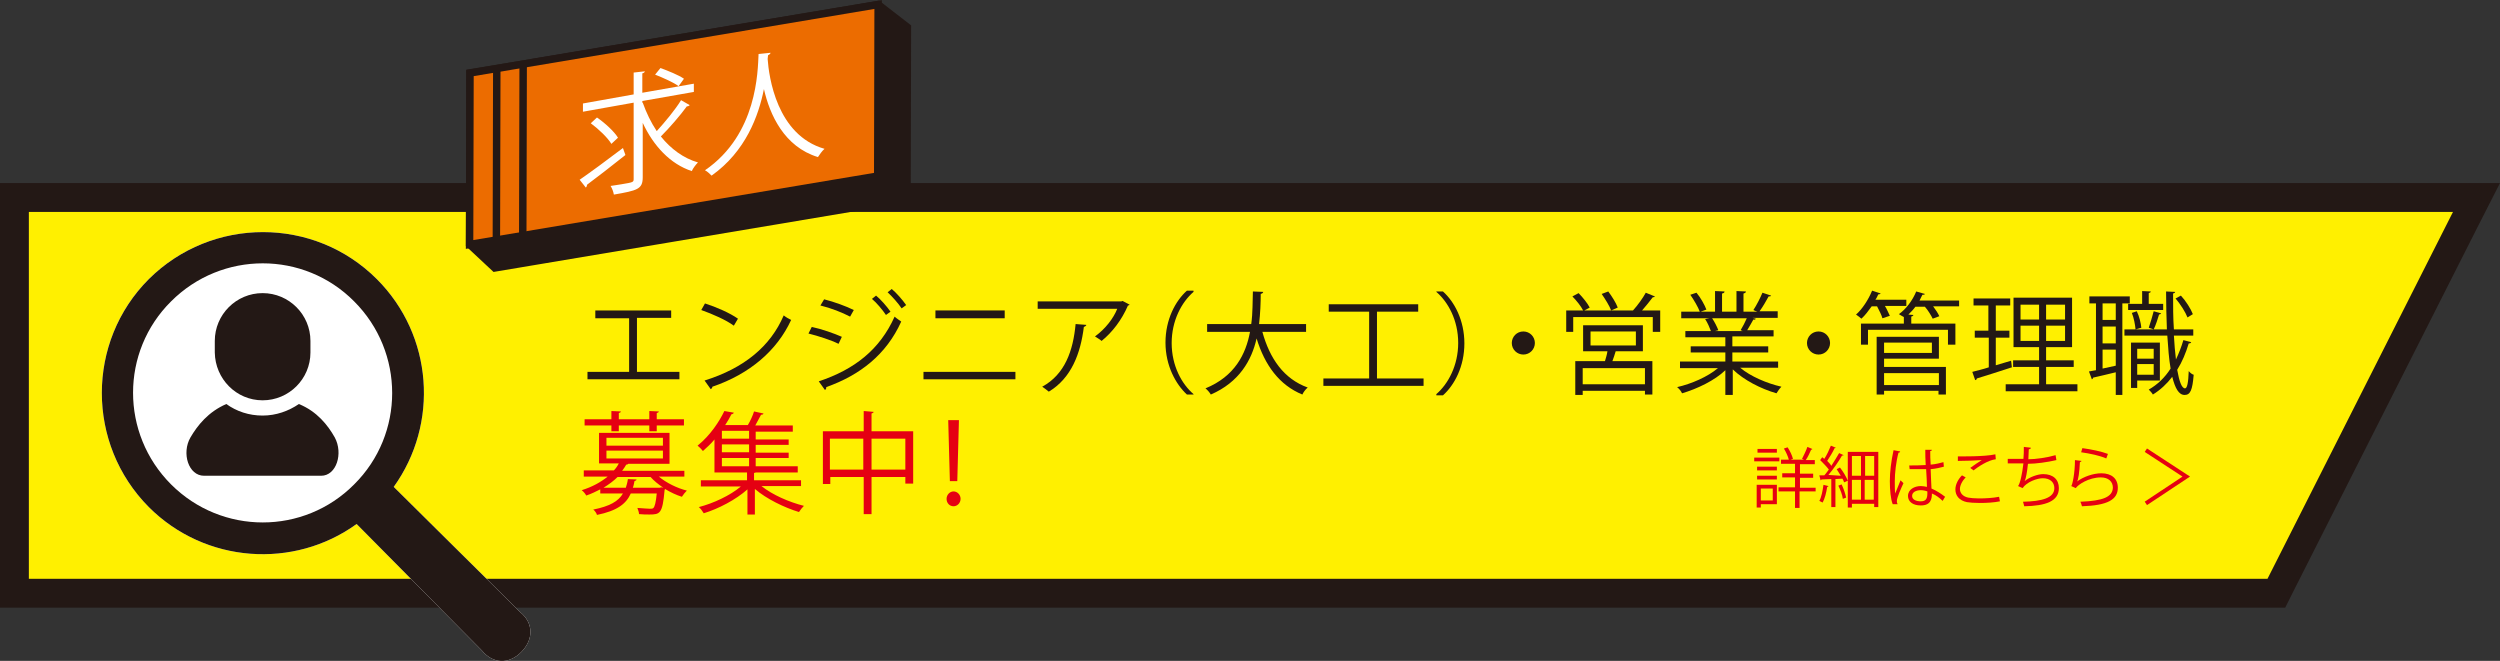 <?xml version="1.0" encoding="utf-8"?>
<!-- Generator: Adobe Illustrator 27.1.1, SVG Export Plug-In . SVG Version: 6.00 Build 0)  -->
<svg version="1.1" id="レイヤー_1" xmlns="http://www.w3.org/2000/svg" xmlns:xlink="http://www.w3.org/1999/xlink" x="0px"
	 y="0px" width="606.4px" height="160.3px" viewBox="0 0 606.4 160.3" style="enable-background:new 0 0 606.4 160.3;"
	 xml:space="preserve">
<rect x="0" y="0" width="606.4" height="160.3" fill="#333333" stroke="none"/>
<style type="text/css">
	.st0{fill:#FFF000;}
	.st1{fill:#231815;}
	.st2{fill:#FFFFFF;}
	.st3{fill:#E50012;}
	.st4{fill:none;stroke:#E50012;stroke-miterlimit:10;}
	.st5{fill:none;stroke:#E50012;stroke-width:0.926;stroke-miterlimit:10;}
	.st6{fill:#231815;stroke:#231815;stroke-width:1.807;stroke-miterlimit:10;}
	.st7{fill:#EC6C00;stroke:#231815;stroke-width:1.807;stroke-miterlimit:10;}
	.st8{fill:#FFFFFF;stroke:#231815;stroke-width:1.807;stroke-miterlimit:10;}
</style>
<g>
	<polygon class="st0" points="3.5,143.9 3.5,47.9 600.7,47.9 552.2,143.9 	"/>
	<path class="st1" d="M595,51.4l-45,89H7v-89H595 M606.4,44.4H595H7H0v7v89v7h7h543h4.3l1.9-3.8l45-89L606.4,44.4L606.4,44.4z"/>
</g>
<g>
	<polygon class="st2" points="783.5,149.9 828.8,53.9 1380.5,53.9 1380.5,149.9 	"/>
	<path class="st1" d="M1377,57.4v89H789l42-89H1377 M1384,50.4h-7H831h-4.4l-1.9,4l-42,89l-4.7,10h11h588h7v-7v-89V50.4L1384,50.4z"
		/>
</g>
<g>
	<path class="st1" d="M144.3,75.3h18.5v1.8h-8.3v13.1h10.3v1.8h-22.3v-1.8h10.1V77.2h-8.2V75.3z"/>
	<path class="st1" d="M171,73.6c2.8,0.9,6,2.3,8,3.7l-1,1.7c-1.9-1.4-5.1-2.8-7.9-3.8L171,73.6z M170.9,92.3c9.6-3,16-8.3,19.2-15.8
		c0.6,0.5,1.2,0.8,1.8,1.1c-3.4,7.4-10,13.1-19.1,16.2c0,0.2-0.2,0.5-0.4,0.6L170.9,92.3z"/>
	<path class="st1" d="M196.9,79.3c2.4,0.5,5.5,1.6,7.3,2.4l-0.8,1.7c-1.8-0.9-4.9-1.9-7.3-2.5L196.9,79.3z M198.6,92.5
		c8.7-2.9,14.8-7.7,18.4-15.7c0.4,0.4,1.2,0.9,1.6,1.2c-3.6,8-10,13-18.2,15.9c0.1,0.2-0.1,0.6-0.3,0.7L198.6,92.5z M199.9,72.6
		c2.4,0.6,5.4,1.7,7.2,2.6l-0.9,1.6c-1.9-1-4.7-2.1-7.2-2.7L199.9,72.6z M212.5,71.7c1.1,0.9,2.6,2.6,3.5,3.9l-1.1,0.8
		c-0.8-1.2-2.3-3-3.4-3.9L212.5,71.7z M216.3,70.1c1.1,0.9,2.6,2.6,3.5,3.9l-1.1,0.8c-0.8-1.2-2.3-2.9-3.4-3.9L216.3,70.1z"/>
	<path class="st1" d="M246.3,90.2V92h-22.3v-1.8H246.3z M243.7,75.3v1.9h-16.8v-1.9H243.7z"/>
	<path class="st1" d="M274,73.9c-0.1,0.1-0.2,0.2-0.4,0.2c-1.5,3.5-3.8,6.5-6.4,8.6c-0.4-0.4-1.2-0.8-1.6-1.1
		c2.5-1.8,4.5-4.4,5.4-6.7h-19.3v-1.8H272l0.3-0.1L274,73.9z M263.5,78.8c0,0.2-0.3,0.4-0.6,0.5c-0.8,6.4-3,12.4-8.5,15.7
		c-0.4-0.3-1.1-0.9-1.6-1.2c5.5-3,7.5-8.7,8.1-15.2L263.5,78.8z"/>
	<path class="st1" d="M289.5,70.8c-2.9,2.5-5.3,7-5.3,12.4c0,5.6,2.5,10,5.3,12.4v0.1h-1.6c-2.7-2.5-5.2-7-5.2-12.6
		s2.4-10.1,5.2-12.6h1.6V70.8z"/>
	<path class="st1" d="M316.8,80.5h-10.6c1.8,6.5,5.2,11.4,11,13.5c-0.5,0.4-1.1,1.2-1.3,1.7c-5.6-2.3-9.1-7.1-11.1-13.6
		c-1.2,5.3-4.2,10.6-11.1,13.6c-0.3-0.5-0.8-1.1-1.3-1.5c7.1-2.9,9.8-8.3,10.8-13.7h-10.4v-1.9h10.7c0.4-2.8,0.3-5.6,0.4-7.9
		l2.5,0.1c0,0.2-0.2,0.4-0.6,0.5c0,2.1-0.1,4.7-0.4,7.3h11.4V80.5z"/>
	<path class="st1" d="M334,91.8h11.3v1.8H321v-1.8h11.1V75.6h-9.8v-1.8H344v1.8h-10V91.8z"/>
	<path class="st1" d="M348.4,95.6c2.9-2.5,5.3-7,5.3-12.4c0-5.6-2.5-10-5.3-12.4v-0.1h1.6c2.8,2.5,5.2,7,5.2,12.6
		s-2.4,10.1-5.2,12.6h-1.6V95.6z"/>
	<path class="st1" d="M372.3,83.2c0,1.5-1.2,2.8-2.8,2.8c-1.5,0-2.8-1.2-2.8-2.8c0-1.5,1.2-2.8,2.8-2.8
		C371.1,80.4,372.3,81.7,372.3,83.2z"/>
	<path class="st1" d="M401.4,71.9c-0.1,0.2-0.3,0.2-0.5,0.2c-0.7,0.9-1.7,2.2-2.6,3.2h4.4v5.2h-1.8v-3.6h-19.3v3.6h-1.7v-5.2h4.1
		c-0.5-1-1.6-2.4-2.6-3.4l1.5-0.8c1,1,2.2,2.5,2.7,3.5l-1.3,0.7h11.9l-0.1,0c1.1-1.2,2.4-3,3.1-4.3L401.4,71.9z M398.6,85.2h-6.7
		c-0.2,0.7-0.5,1.6-0.8,2.4h9.7v8.1H399v-0.9h-15.1v1h-1.8v-8.2h7.2c0.2-0.7,0.5-1.6,0.6-2.4h-5.9v-6.3h14.5V85.2z M399,93.2v-3.9
		h-15.1v3.9H399z M385.8,80.4v3.4h11v-3.4H385.8z M390.1,70.7c0.9,1.2,1.9,2.8,2.3,3.9l-1.6,0.7c-0.4-1.1-1.4-2.7-2.3-4L390.1,70.7z
		"/>
	<path class="st1" d="M431.5,89.2h-9.4c2.5,2.1,6.5,3.8,10,4.6c-0.4,0.4-0.9,1.1-1.2,1.6c-3.8-1.1-7.9-3.2-10.6-5.8v6.2h-1.8v-6
		c-2.6,2.5-6.8,4.5-10.5,5.6c-0.2-0.5-0.8-1.2-1.2-1.5c3.5-0.8,7.4-2.5,9.9-4.6h-9.2v-1.6h11v-2.2h-8.4V84h8.4v-2.2h-9.7v-1.5h6.2
		c-0.3-0.8-0.8-2-1.4-2.9l1.1-0.2h-6.9v-1.6h4.5c-0.4-1.1-1.4-2.8-2.3-4.1l1.5-0.5c1,1.2,2,3,2.4,4.1l-1.4,0.5h3.5v-5l2.3,0.1
		c0,0.3-0.2,0.4-0.6,0.5v4.4h3.5v-5l2.3,0.1c0,0.3-0.3,0.4-0.6,0.5v4.4h3.4c-0.4-0.1-0.8-0.3-1-0.4c0.8-1.2,1.7-3,2.2-4.2l2.1,0.7
		c-0.1,0.2-0.3,0.2-0.6,0.2c-0.6,1.1-1.4,2.5-2.2,3.6h4.4v1.6h-6.1l0.8,0.2c-0.1,0.2-0.3,0.3-0.6,0.2c-0.4,0.7-1,1.8-1.5,2.6h6.4
		v1.5h-10V84h8.7v1.5h-8.7v2.2h11.1V89.2z M422.2,80.1c0.5-0.8,1.1-2,1.5-2.9h-8.4c0.6,0.9,1.2,2.1,1.5,2.9l-0.8,0.2h6.7L422.2,80.1
		z"/>
	<path class="st1" d="M443.9,83.2c0,1.5-1.2,2.8-2.8,2.8c-1.5,0-2.8-1.2-2.8-2.8c0-1.5,1.2-2.8,2.8-2.8
		C442.7,80.4,443.9,81.7,443.9,83.2z"/>
	<path class="st1" d="M456.6,77.2c-0.2-0.8-0.8-1.9-1.3-2.9H454c-0.8,1.1-1.6,2.2-2.5,3c-0.3-0.3-0.9-0.7-1.3-1
		c1.5-1.3,3-3.6,3.9-5.8l2.1,0.7c-0.1,0.1-0.3,0.2-0.6,0.2c-0.2,0.4-0.4,0.9-0.7,1.3h7.5v1.5h-5.2c0.5,0.8,0.9,1.8,1.2,2.4
		L456.6,77.2z M475.2,72.8v1.5h-6.3c0.6,0.8,1.2,1.7,1.5,2.4l-1.6,0.6c-0.4-0.8-1.1-2-1.9-2.9h-2.3c-0.5,0.7-1.1,1.3-1.7,1.9
		l1.2,0.1c0,0.2-0.2,0.3-0.5,0.4v1.7h10.7v5.1h-1.8v-3.6h-19.4v3.6h-1.7v-5.1h10.4v-1.6c-0.4-0.2-0.9-0.5-1.2-0.7
		c1.7-1.2,3.3-3.3,4.2-5.5l2.1,0.6c-0.1,0.2-0.2,0.2-0.6,0.2c-0.2,0.5-0.5,0.9-0.7,1.4H475.2z M457,87v2H472v6.7h-1.8v-0.9H457v0.9
		h-1.8V81.7h15.1V87H457z M468.6,83.1H457v2.5h11.6V83.1z M470.2,90.5H457v2.9h13.3V90.5z"/>
	<path class="st1" d="M484.1,81.9v6.7l3.7-1.1c0,0.2,0.1,0.3,0.2,1.6c-3.1,1-6.5,2.1-8.5,2.7c0,0.2-0.2,0.4-0.4,0.4l-0.7-2
		c1.1-0.3,2.5-0.6,4-1.1v-7.2H479v-1.7h3.3v-6.1h-3.6v-1.7h8.9v1.7h-3.5v6.1h3.3v1.7H484.1z M496.3,93.2h7.6v1.7h-17.4v-1.7h8.1
		v-4.2h-6.3v-1.6h6.3v-3.2h-6.2v-12h14.2v12h-6.3v3.2h6.7v1.6h-6.7V93.2z M490.1,73.9v3.6h4.5v-3.6H490.1z M490.1,82.7h4.5V79h-4.5
		V82.7z M500.9,77.5v-3.6h-4.6v3.6H500.9z M500.9,82.7V79h-4.6v3.7H500.9z"/>
	<path class="st1" d="M516.6,73.6h-1.8v22.2h-1.6v-5.5c-2.1,0.5-4.1,1-5.5,1.3c0,0.2-0.2,0.4-0.3,0.4l-0.7-1.9l1.7-0.3V73.6h-1.6
		v-1.7h9.8V73.6z M513.2,77.6v-4H510v4H513.2z M513.2,83.3v-4.1H510v4.1H513.2z M510,84.8v4.6l3.2-0.7v-3.9H510z M527.3,81.4
		c0.1,2.1,0.3,4.1,0.5,5.8c0.7-1.5,1.3-3,1.8-4.7l1.9,0.5c-0.1,0.2-0.2,0.3-0.6,0.3c-0.7,2.3-1.6,4.5-2.8,6.4
		c0.5,2.8,1.1,4.5,1.9,4.5c0.5,0,0.8-1.3,0.9-4.2c0.3,0.4,0.8,0.8,1.2,0.9c-0.3,3.7-0.8,4.9-2.2,4.9c-1.4,0-2.3-1.6-3-4.4
		c-1.3,1.7-2.9,3.2-4.7,4.3c-0.2-0.4-0.7-0.9-1-1.2c2.1-1.2,3.9-2.9,5.3-5.1c-0.4-2.3-0.6-5-0.8-8h-10.4v-1.5h10.3
		c-0.1-2.9-0.2-6-0.2-9.2l2.2,0.1c0,0.2-0.2,0.3-0.5,0.4c0,3,0,6,0.2,8.7h4.7v1.5H527.3z M516.2,73.7h3.4v-3.1l2.1,0.1
		c0,0.2-0.2,0.3-0.5,0.4v2.6h3.5v1.5h-8.5V73.7z M523.9,92.3h-5.5v1.8h-1.5v-11h7V92.3z M518.3,75.5c0.6,1.2,1,2.9,1.1,4l-1.4,0.4
		c-0.1-1.1-0.4-2.8-0.9-4L518.3,75.5z M522.4,84.6h-4V87h4V84.6z M518.4,90.9h4v-2.6h-4V90.9z M524.2,76c-0.1,0.2-0.2,0.2-0.5,0.3
		c-0.3,1-0.8,2.6-1.3,3.6c0,0-1.1-0.4-1.2-0.4c0.4-1.1,0.9-2.9,1.2-4L524.2,76z M529,71.7c1.2,1.3,2.4,3.2,2.9,4.5l-1.3,0.8
		c-0.5-1.3-1.7-3.2-2.9-4.6L529,71.7z"/>
	<path class="st3" d="M166,115.6h-6.2c1.8,1.5,4.4,2.8,6.8,3.4c-0.4,0.4-0.9,1-1.2,1.5c-1.3-0.4-2.8-1.1-4.1-1.9l-0.1,0.3
		c-0.5,5.7-1.1,5.9-3.7,5.9c-0.7,0-1.6,0-2.5-0.1c0-0.4-0.2-1-0.4-1.5c1.3,0.1,2.6,0.2,3,0.2c0.5,0,0.7,0,0.9-0.2
		c0.3-0.3,0.6-1.3,0.8-3.5H153c-1.1,2.5-3.3,4.2-8.2,5.2c-0.1-0.4-0.5-1-0.9-1.3c4-0.8,6.1-2,7.2-3.9h-5.5v-1
		c-1,0.5-2.2,1.1-3.4,1.5c-0.2-0.4-0.7-1-1.1-1.3c2.6-0.8,4.7-2,6.3-3.3h-5.8v-1.5h7.3c0.5-0.5,0.9-1.1,1.2-1.7h-4.8V105h17.1v7.5
		h-10c-0.1,0.1-0.2,0.2-0.5,0.2c-0.3,0.5-0.6,1-1,1.5H166V115.6z M148.3,104.6v-1.4h-6.5v-1.5h6.5v-2l2.3,0.1c0,0.2-0.2,0.3-0.5,0.4
		v1.5h7.4v-2l2.3,0.1c0,0.2-0.2,0.3-0.5,0.4v1.5h6.6v1.5h-6.6v1.4h-1.8v-1.4h-7.4v1.4H148.3z M154.4,116.3c0,0.2-0.2,0.3-0.5,0.4
		c-0.1,0.5-0.2,1.1-0.4,1.6h6.5c0.2,0,0.3-0.1,0.4-0.1l0.5,0.1c-1.2-0.8-2.3-1.7-3.1-2.6h-8c-0.9,0.9-2.1,1.8-3.4,2.6h5.4
		c0.2-0.6,0.4-1.3,0.5-2.1L154.4,116.3z M147.1,106.2v1.9h13.7v-1.9H147.1z M147.1,109.3v1.9h13.7v-1.9H147.1z"/>
	<path class="st3" d="M194.4,117.9h-9.7c2.6,2.1,6.7,3.9,10.3,4.8c-0.4,0.4-0.9,1-1.2,1.5c-3.6-1.1-7.9-3.2-10.7-5.6v6.2h-1.8v-6.1
		c-2.8,2.5-7,4.7-10.6,5.8c-0.3-0.5-0.8-1.2-1.2-1.5c3.5-0.9,7.6-2.8,10.2-5H170v-1.5h11.2v-1.9h-7.9v-8c-0.8,1-1.8,1.9-2.8,2.8
		c-0.3-0.4-0.9-1-1.3-1.3c3.1-2.5,5.3-5.9,6.5-8.4l2.3,0.4c-0.1,0.2-0.2,0.3-0.6,0.4c-0.4,0.8-0.9,1.7-1.5,2.6h5.5
		c0.6-1,1.2-2.3,1.5-3.3l2.3,0.5c-0.1,0.2-0.2,0.3-0.6,0.3c-0.4,0.7-0.9,1.7-1.4,2.6h9.1v1.5h-9v1.9h8v1.3h-8v1.9h8v1.3h-8v2h10.2
		v1.5h-10.2c-0.1,0.1-0.2,0.1-0.4,0.1v1.8h11.4V117.9z M181.7,106.4v-1.9h-6.6v1.9H181.7z M181.7,109.7v-1.9h-6.6v1.9H181.7z
		 M175.1,111.1v2h6.6v-2H175.1z"/>
	<path class="st3" d="M211.4,104.6h10.1v12.7h-1.9v-1.6h-8.2v9h-1.9v-9h-8.1v1.7h-1.8v-12.8h9.9v-4.9l2.4,0.2c0,0.2-0.2,0.3-0.5,0.4
		V104.6z M201.3,113.9h8.1v-7.5h-8.1V113.9z M211.4,113.9h8.2v-7.5h-8.2V113.9z"/>
	<path class="st3" d="M229.6,121c0-1,0.8-1.8,1.7-1.8c0.9,0,1.7,0.8,1.7,1.8s-0.8,1.8-1.7,1.8C230.3,122.8,229.6,122,229.6,121z
		 M230.4,116.7l-0.4-14.8h2.6l-0.4,14.8H230.4z"/>
</g>
<g>
	<path class="st1" d="M865.1,77.1c-0.1,0.2-0.3,0.3-0.6,0.3c-0.3,0.9-0.8,2-1.2,3h9.8v21.2h-1.9v-1.4h-14.7v1.6h-1.8V80.4h6.7
		c0.5-1.2,1-2.7,1.2-3.8L865.1,77.1z M871.2,82.2h-14.7v4.3h14.7V82.2z M871.2,88.2h-14.7v4.3h14.7V88.2z M856.5,98.5h14.7v-4.3
		h-14.7V98.5z"/>
	<path class="st1" d="M891,97.9c0,1.1,0.3,1.4,2.1,1.4h6.1c1.6,0,1.8-0.7,2-4.2c0.5,0.3,1.2,0.7,1.8,0.8c-0.3,4.1-0.9,5.2-3.8,5.2
		H893c-3.1,0-3.9-0.6-3.9-3.2V93l-9.7,1.2l-0.3-1.7l9.9-1.2v-4.5c-2.4,0.6-4.9,1.1-7.3,1.6c-0.1-0.4-0.4-1.1-0.6-1.5
		c5.3-1,11.3-2.5,14.6-4.1l1.7,1.5c-0.1,0.1-0.2,0.1-0.3,0.1c-0.1,0-0.2,0-0.2,0c-1.6,0.7-3.6,1.3-5.9,2l0.6,0
		c0,0.2-0.2,0.3-0.5,0.4v4.3l12.3-1.6l0.3,1.7L891,92.8V97.9z M881.8,81.8v3.9h-1.8V80h10.3v-3.3l2.4,0.2c0,0.2-0.2,0.3-0.5,0.4V80
		h10.4v5.7h-1.9v-3.9H881.8z"/>
	<path class="st1" d="M913.2,78.7c-0.1,0.3-0.4,0.5-0.9,0.4c-0.9,4.4-1.4,9.2-1.4,12.1c0,2,0.1,4.1,0.4,5.3c0.5-1.3,1.7-4.2,2.1-5.1
		l1.1,1.2c-1.1,2.7-1.9,4.3-2.3,5.5c-0.1,0.5-0.2,0.9-0.2,1.3c0,0.3,0.1,0.6,0.1,0.8l-1.9,0.4c-0.9-2.6-1.2-5.7-1.2-9.3
		c0-3.5,0.6-8.5,1.4-13.1L913.2,78.7z M930.4,98.4c-1,0.1-2,0.1-3,0.1c-1.9,0-3.7-0.1-5-0.3c-3.3-0.5-4.9-2.3-4.9-4.5
		c0-1.9,1-3.4,2.5-5.2l1.8,0.8c-1.3,1.4-2.3,2.7-2.3,4.2c0,3.1,4.6,3.1,7.4,3.1c1.1,0,2.3-0.1,3.5-0.1L930.4,98.4z M917.9,81.9
		c3.5-0.1,8.2-0.4,11.8-1l0.2,1.9c-3.3,0.6-8.8,0.9-11.9,1L917.9,81.9z"/>
	<path class="st3" d="M957,83.8c-0.1,0.1-0.1,0.2-0.2,0.4c-0.4,7.8-1.1,12.7-2.2,14.6c-1.1,1.9-2.6,1.9-3.5,1.9
		c-1.1,0-3-0.2-4.8-0.6c0.1-0.5,0-1.3-0.1-1.9c2,0.5,4.1,0.7,4.7,0.7c1,0,1.5-0.2,2.1-1.3c0.8-1.6,1.5-6.2,1.8-12.3H946
		c-1.3,6.5-4,11.8-8.9,15.5c-0.3-0.4-1-0.9-1.5-1.2c4.7-3.5,7.1-8.1,8.4-14.3h-7.4v-1.8h7.8c0.3-1.9,0.5-3.6,0.6-5.9l2.7,0.2
		c0,0.3-0.3,0.5-0.7,0.5c-0.2,2-0.3,3.5-0.6,5.2h8.7l0.4-0.2L957,83.8z"/>
	<path class="st3" d="M983.4,86.2c-0.1,0.1-0.2,0.2-0.4,0.3c-2.2,8.2-6.7,12.1-14.8,14.4c-0.2-0.5-0.8-1.2-1.1-1.6
		c7.3-1.8,11.9-5.6,13.6-11.9h-17.9v-1.8h18.7l0.3-0.2L983.4,86.2z M980.9,80.4h-15.4v-1.8h15.4V80.4z"/>
	<path class="st3" d="M1010.8,85.1h-8.1l0.1,13.1c0.1,2.7-1.8,2.8-6.7,2.8c-0.1-0.5-0.3-1.2-0.5-1.8c1.8,0,3.9,0,4.4,0
		c0.6-0.1,1-0.5,0.9-1l-0.1-11.7c-2.8,4-7.2,8.3-11.6,10.9c-0.3-0.5-0.8-1.1-1.3-1.5c4.4-2.4,9-6.7,11.8-10.8h-10.7v-1.8h11.9
		l-0.1-5.8l2.6,0.1c0,0.3-0.3,0.5-0.7,0.5l0.1,5.2h8.1V85.1z"/>
	<path class="st3" d="M1037.9,83.9v1.8h-6.7c-0.1,0.2-0.2,0.3-0.5,0.3c-0.8,6.3-3.3,11.7-9,15c-0.4-0.4-1.2-0.9-1.7-1.2
		c5.5-3,8.1-8.1,8.8-14.1h-7.5c-1.2,2.2-2.8,4.2-4.3,5.6c-0.4-0.3-1.2-0.7-1.7-0.9c2.9-2.5,6-7.8,7.3-12.8l2.6,0.6
		c-0.1,0.2-0.3,0.4-0.7,0.4c-0.6,1.7-1.5,3.7-2.3,5.3H1037.9z"/>
	<path class="st3" d="M1048.6,81.7c0,0.2-0.3,0.4-0.6,0.5c-0.2,7.3-0.8,13.9-4.9,18.7c-0.4-0.3-1.1-0.7-1.6-1
		c4-4.4,4.5-11.1,4.6-18.4L1048.6,81.7z M1055.6,97.2c4.5-2.2,7.4-6.1,9-10.9c0.4,0.4,1.2,0.8,1.7,1.1c-1.9,5.5-5.3,9.5-11,12.2
		c-0.1,0.2-0.3,0.4-0.5,0.5l-1.4-1.8l0.3-0.4V78.2l2.5,0.1c0,0.2-0.2,0.5-0.6,0.5V97.2z"/>
	<path class="st3" d="M1070.7,87.8h22.5v1.9h-21.5c-0.2,0.3-0.5,0.5-0.9,0.5L1070.7,87.8z"/>
	<path class="st3" d="M1119.7,100.3c-0.4-0.9-0.9-1.9-1.4-2.9c-5.6,0.6-14.8,1.2-19,1.4c-0.1,0.3-0.3,0.5-0.5,0.5l-0.7-2.4
		c0.8,0,1.8-0.1,2.8-0.1c1.8-5.2,4.3-13.3,5.8-18.7l2.6,0.7c-0.1,0.2-0.4,0.4-0.8,0.4c-1.5,5-3.8,12.2-5.7,17.5
		c4.5-0.2,10.9-0.6,14.4-1c-1.4-2.3-3.2-4.8-4.8-6.6l1.6-0.9c2.8,3.1,6.1,8.2,7.5,11.2L1119.7,100.3z"/>
	<path class="st1" d="M1148.2,88.2c-0.1,0-0.1,0.1-0.2,0.1c-0.2,0-0.3-0.1-0.4-0.2c-2.1,0.7-5,1.8-7.3,2.8c0.1,0.6,0.1,1.3,0.1,2.1
		c0,0.9,0,1.8-0.1,2.9l-2,0.1c0.1-1,0.1-2.2,0.1-3.3c0-0.4,0-0.8,0-1.1c-3.1,1.5-5.5,3.3-5.5,4.9c0,1.6,1.9,2.3,5.6,2.3
		c2.6,0,5-0.1,6.8-0.3l0,1.8c-1.6,0.2-4,0.2-6.8,0.2c-5.2,0-7.5-1.2-7.5-4c0-2.4,3.1-4.7,7.2-6.7c-0.2-1.7-0.9-2.5-2-2.5
		c-2,0-4,1.1-6.5,3.8c-0.8,0.8-1.8,1.9-3,2.9l-1.3-1.3c2.7-2.4,5.2-4.6,6.8-10l-1.5,0h-4.5v-1.8c1.6,0,3.6,0,4.7,0l1.8,0
		c0.3-1.2,0.5-2.4,0.7-3.9l2.6,0.3c-0.1,0.3-0.3,0.4-0.7,0.5c-0.2,1.1-0.4,2-0.7,3c1.8,0,5.8-0.5,9.3-1.6l0.3,1.8
		c-3.4,1.1-7.5,1.4-10.1,1.5c-0.6,2-1.3,3.6-1.9,4.6h0c1.2-1.1,3-1.8,4.3-1.8c1.8,0,3,1.3,3.3,3.5c2.3-1,5.1-2.1,7.3-3L1148.2,88.2z
		"/>
	<path class="st1" d="M1156.2,86.3c-1.1,1.8-2.3,3.3-3.5,4.6c-0.2-0.4-0.7-1.3-1-1.7c2.7-2.8,5.4-7.5,7-12.3l2.2,0.7
		c-0.1,0.2-0.3,0.3-0.6,0.3c-0.7,1.9-1.6,3.9-2.6,5.7l0.8,0.2c0,0.2-0.2,0.3-0.5,0.4v17.6h-1.8V86.3z M1177.5,83h-8.7v4.2h8v1.7h-8
		v4.3h8.4V95h-8.4v6.8h-1.8V83h-2.5c-1.1,2.3-2.4,4.5-3.8,6.1c-0.3-0.4-1-0.9-1.4-1.2c2.2-2.5,4.3-6.7,5.6-10.9l2.3,0.7
		c-0.1,0.2-0.3,0.3-0.6,0.3c-0.4,1.1-0.8,2.2-1.2,3.3h12.2V83z"/>
	<path class="st1" d="M1195.5,77.9l1.6,1.8c-0.2,0.2-0.4,0.2-0.8,0.2c-2.5,2.2-7.6,7.3-9.3,9h0c2.3-1.3,5-1.9,7.1-1.9
		c4.2,0,7.1,2.2,7.1,6.3c0,5-4.9,7.1-13.6,7.5c-0.1-0.5-0.4-1.4-0.6-1.8c8.1-0.4,12.3-1.9,12.3-5.7c0-3.1-2.2-4.6-5.6-4.6
		c-3.3,0-7.6,1.8-9.7,3.8c-0.6,0.5-1.5,1.5-2.2,2.3l-1.3-1.3c2.5-2.8,10.1-10.5,13-13.4c-1.3,0.1-6.9,0.5-9.6,0.6
		c-0.1,0.2-0.3,0.4-0.5,0.4l-0.3-2.3c3.4,0,11.4-0.5,12.1-0.8L1195.5,77.9z"/>
	<path class="st1" d="M1206.4,86.6c4-1.1,9.2-2.2,11.2-2.2c4,0,6.4,2.2,6.4,6.2v0.2c-0.1,4.9-3.9,8.5-11.7,10.6
		c-0.2-0.5-0.8-1.2-1.2-1.6c6.9-1.6,10.8-4.9,10.8-9c0-2.6-1.2-4.5-4.5-4.5c-2.2,0-6.5,1-9.8,2.1c0,0.2-0.2,0.5-0.5,0.6L1206.4,86.6
		z M1210.2,77.3c3.7,0.3,8,1.1,10.9,2.1l-0.6,1.9c-2.9-1-7.2-1.9-10.7-2.2L1210.2,77.3z"/>
	<path class="st1" d="M1232.2,98c0-1,0.8-1.8,1.7-1.8c0.9,0,1.7,0.8,1.7,1.8s-0.8,1.8-1.7,1.8C1232.9,99.8,1232.2,99,1232.2,98z
		 M1233,93.7l-0.4-14.8h2.6l-0.4,14.8H1233z"/>
</g>
<g>
	<path class="st1" d="M860.9,119.9c0.3,0.9,0.6,1.7,1.1,2.4c0.9-0.5,1.9-1.3,2.5-1.8l0.8,0.7c-0.1,0.1-0.2,0.1-0.3,0.1
		c-0.7,0.5-1.7,1.2-2.6,1.7c0.9,1.3,2.2,2.3,3.7,2.8c-0.2,0.2-0.4,0.5-0.6,0.7c-2.7-1-4.4-3.4-5.3-6.3c-0.4,0.3-0.9,0.6-1.4,0.9
		c1.8,1.3,2.6,3,2.6,4.3c0,1.4-0.9,2.3-2.2,2.3c-0.3,0-0.7,0-1.2,0c0-0.2-0.1-0.6-0.2-0.8c0.5,0,0.9,0.1,1.2,0.1c0.4,0,0.7,0,1-0.2
		c0.4-0.2,0.6-0.7,0.6-1.3c0-0.4-0.1-0.8-0.2-1.2c-1.4,1.2-3.7,2.5-5.6,3.1c-0.1-0.2-0.3-0.5-0.5-0.7c2-0.5,4.4-1.8,5.7-3.1
		c-0.2-0.3-0.4-0.5-0.6-0.8c-1.1,0.8-2.9,1.7-4.2,2.2c-0.1-0.2-0.3-0.5-0.5-0.7c1.4-0.4,3.2-1.2,4.2-2c-0.2-0.2-0.5-0.4-0.7-0.6
		c-1,0.5-2,0.8-3,1.1c-0.1-0.2-0.3-0.5-0.4-0.7c1.6-0.4,3.4-1.1,4.7-2h-3.1v-0.8h7.4v0.8H860.9z M855.4,117.8v1.8h-0.8V117h5v-1.5
		l1.2,0.1c0,0.1-0.1,0.2-0.3,0.2v1.3h5v2.6h-0.9v-1.8H855.4z"/>
	<path class="st1" d="M869.4,117.5v3.1c0,2-0.1,5-1.2,7c-0.2-0.2-0.5-0.4-0.7-0.5c1-1.9,1.1-4.6,1.1-6.5v-3.9h5v-1.2l1.2,0.1
		c0,0.1-0.1,0.2-0.3,0.2v1h5.1v0.8H869.4z M873,121.4l0.5,0.2c0,0.1,0,0.1-0.1,0.1c-0.3,1.6-0.7,2.8-1.3,3.8c1,0.8,2.4,1.1,4,1.1
		c0.4,0,3.1,0,3.6,0c-0.1,0.2-0.3,0.6-0.3,0.8h-3.3c-1.9,0-3.4-0.3-4.5-1.2c-0.5,0.6-1.1,1.1-1.8,1.4c-0.1-0.2-0.4-0.5-0.6-0.6
		c0.7-0.3,1.3-0.8,1.8-1.4c-0.5-0.6-0.8-1.3-1.1-2.3l0.7-0.2c0.2,0.8,0.5,1.4,0.9,1.9c0.5-0.7,0.8-1.7,1-2.8h-1.7l-0.3,0.4l-0.7-0.2
		c0.6-0.9,1.3-2.2,1.8-3h-1.9v-0.7h2.5l0.2-0.1l0.5,0.3c0,0.1-0.1,0.1-0.1,0.2c-0.4,0.6-0.9,1.6-1.5,2.5h1.5L873,121.4z
		 M879.5,122.1H877v2.3h2.2v0.8H874v-0.8h2.1v-2.3h-2.4v-0.8h2.4v-1.8c-0.7,0.1-1.3,0.2-2,0.3c0-0.2-0.2-0.5-0.2-0.6
		c1.6-0.2,3.5-0.5,4.4-0.9l0.7,0.7c0,0-0.1,0-0.1,0c0,0-0.1,0-0.1,0c-0.4,0.2-1,0.3-1.6,0.4c0,0.1-0.1,0.1-0.2,0.1v1.9h2.5V122.1z"
		/>
	<path class="st1" d="M892.3,116.4v9.9c0,1.2-0.6,1.2-3,1.2c0-0.2-0.2-0.6-0.3-0.8c0.5,0,0.9,0,1.3,0c1.1,0,1.1,0,1.1-0.4v-2.8h-3.7
		v4h-0.8v-4h-3.4c-0.2,1.5-0.6,3-1.7,4.1c-0.1-0.2-0.5-0.5-0.7-0.6c1.5-1.6,1.6-4,1.6-5.8v-4.8H892.3z M883.6,121.2
		c0,0.5,0,0.9-0.1,1.4h3.3v-2.3h-3.3V121.2z M886.9,117.3h-3.3v2.3h3.3V117.3z M891.4,119.6v-2.3h-3.7v2.3H891.4z M887.7,122.7h3.7
		v-2.3h-3.7V122.7z"/>
	<path class="st1" d="M898.9,116l0.6,0.4c0,0-0.1,0.1-0.1,0.1c-0.4,1-0.9,2.3-1.4,3.4c1.1,1.1,1.5,2,1.5,2.8c0,1.9-1.3,1.8-2.4,1.8
		c0-0.2-0.1-0.6-0.2-0.8c0.4,0,0.7,0,0.9,0c0.2,0,0.3-0.1,0.5-0.1c0.2-0.1,0.3-0.5,0.3-0.9c0-0.4,0-1.3-1.5-2.7
		c0.5-1,0.9-2.2,1.2-3.1h-2.1v10.7h-0.8v-11.5h3.3L898.9,116z M906.9,118.5h-4.6c0,0.7-0.1,1.4-0.1,2.1h3.2l0.2,0l0.5,0.1
		c0,0.1,0,0.2,0,0.3c-0.2,4.2-0.3,5.7-0.7,6.1c-0.3,0.4-0.5,0.4-1.5,0.4c-0.4,0-0.8,0-1.2,0c0-0.3-0.1-0.6-0.3-0.9
		c0.8,0.1,1.5,0.1,1.8,0.1c0.2,0,0.3,0,0.4-0.2c0.3-0.3,0.5-1.6,0.6-5.1h-3.1c-0.3,2.5-1,4.7-3.2,6.1c-0.1-0.2-0.4-0.5-0.6-0.6
		c2.8-1.7,3-5.1,3.1-8.4h-2.2v-0.8h3.2v-2.2l1.1,0.1c0,0.1-0.1,0.2-0.3,0.2v2h3.6V118.5z"/>
	<path class="st1" d="M918.2,117.8c-0.1,0.1-0.1,0.1-0.3,0.1c-0.2,0.6-0.6,1.4-1,1.9h3.6v0.8h-11.8v-0.8h3.5
		c-0.1-0.6-0.4-1.4-0.8-2.1l0.8-0.2c0.4,0.6,0.8,1.5,0.9,2l-0.8,0.2h4.5c-0.2-0.1-0.4-0.2-0.6-0.2c0.3-0.6,0.8-1.5,1-2.1h-7.6v-0.8
		h4.6v-1.2l1.2,0.1c0,0.1-0.1,0.2-0.3,0.2v1h4.8v0.8h-2.6L918.2,117.8z M910.7,127.6v-5.7h8v5.7h-0.9v-0.5h-6.2v0.5H910.7z
		 M917.7,122.6h-6.2v1.5h6.2V122.6z M911.5,126.3h6.2v-1.5h-6.2V126.3z"/>
	<path class="st1" d="M928.6,126.4h5.4v0.8h-11.7v-0.8h5.3v-1.7h-4.1v-0.8h4.1v-1.3l1.2,0.1c0,0.1-0.1,0.2-0.3,0.2v1h4.2v0.8h-4.2
		V126.4z M923.6,117.6v1.6h-0.8v-2.4h5v-1.3l1.2,0.1c0,0.1-0.1,0.2-0.3,0.2v1h5v2.4h-0.9v-1.6H923.6z M932.7,123
		c-0.2-0.2-0.5-0.5-0.8-0.8c-2.9,0.2-6,0.3-8.1,0.3c0,0.1-0.1,0.2-0.2,0.2l-0.4-1c0.5,0,1.1,0,1.8,0c0.4-0.6,0.9-1.4,1.3-2h-2.6V119
		h8.8v0.8h-5.2l0.2,0.1c0,0.1-0.1,0.1-0.3,0.1c-0.3,0.5-0.8,1.2-1.2,1.8c1.6,0,3.4-0.1,5.1-0.1c-0.5-0.4-1-0.8-1.5-1.1l0.6-0.5
		c1.1,0.7,2.5,1.7,3.1,2.4L932.7,123z"/>
	<path class="st1" d="M936,117.3c1,0,9-0.6,10.7-0.6l0,1c-0.2,0-0.3,0-0.5,0c-0.8,0-1.4,0.1-2.2,0.7c-1.9,1.2-3.8,3.3-3.8,4.9
		c0,1.8,1.3,2.9,4.5,3.3l-0.4,0.9c-3.7-0.5-5.1-1.9-5.1-4.2c0-1.8,1.8-4.1,4.2-5.6c-1.4,0.1-5.3,0.4-6.9,0.5c0,0.1-0.2,0.2-0.3,0.2
		L936,117.3z M944.4,119.8c0.6,0.5,1.4,1.2,1.8,1.8l-0.5,0.4c-0.4-0.6-1.2-1.4-1.7-1.8L944.4,119.8z M945.8,118.7
		c0.6,0.5,1.4,1.2,1.8,1.8l-0.5,0.4c-0.4-0.5-1.1-1.3-1.7-1.8L945.8,118.7z"/>
	<path class="st1" d="M957.2,119.8c0,0.2-0.1,0.3-0.1,0.5c2.3,0.4,3.1,1.8,3.1,3.4c0,2.1-1.8,3.3-5,3.7c-0.1-0.2-0.2-0.6-0.4-0.8
		c2.7-0.3,4.4-1.2,4.4-2.9v-0.1c-0.1-1.5-1.1-2.2-2.5-2.5c-0.6,1.5-1.5,2.8-2.6,3.8c0.1,0.3,0.2,0.5,0.3,0.7l-0.8,0.5
		c-0.1-0.2-0.2-0.4-0.3-0.6c-1,0.8-1.9,1-2.5,1c-1,0-1.6-0.8-1.6-1.7c0-1.8,1.5-3.2,3.4-4c0-0.7,0-1.4,0-2.2c-2.2,0-2.4,0-2.9,0
		l0-0.9c0.7,0,1.8,0,2.9,0c0-0.6,0-1.3,0.1-1.9l1.3,0.1c0,0.1-0.1,0.2-0.3,0.3c0,0.5-0.1,1.1-0.1,1.6c1.4,0,3.9-0.2,5.2-0.5l0.1,0.9
		c-1.4,0.3-3.9,0.5-5.4,0.5c0,0.7,0,1.3,0,1.9c0.9-0.3,1.7-0.3,2-0.3c0.2,0,0.4,0,0.5,0c0.1-0.2,0.1-0.4,0.1-0.6L957.2,119.8z
		 M953.2,124.6c-0.2-0.8-0.3-1.8-0.4-3c-1.4,0.6-2.5,1.7-2.5,3c0,0.8,0.4,1,0.9,1C951.8,125.5,952.5,125.2,953.2,124.6z M955.9,121
		c-0.2,0-1.2,0-2.2,0.3c0,1.1,0.1,2,0.3,2.7C954.7,123.2,955.4,122.1,955.9,121z"/>
	<path class="st1" d="M967.4,115.9c0,0.1-0.2,0.2-0.4,0.2c-0.1,0.6-0.2,1.2-0.3,1.8c1.3-0.1,2.7-0.3,3.8-0.6l0.1,0.9
		c-1.2,0.3-2.6,0.5-4.1,0.6c-0.6,2.5-1.5,4.5-2.8,6.4l-0.9-0.4c1.2-1.7,2.1-3.7,2.6-6h-2.6v-0.8h1.5c0.4,0,0.8,0,1.2,0
		c0.2-0.7,0.3-1.4,0.4-2.2L967.4,115.9z M970.8,121.4c0,1.1,0.1,1.8,0.2,2.7c0.8,0.3,1.9,0.9,2.8,1.5l-0.5,0.8
		c-0.7-0.5-1.6-1.1-2.3-1.4c0,1.3-0.5,2.3-2.4,2.3c-1.4,0-2.5-0.6-2.5-1.9c0-1.3,1.4-1.9,2.6-1.9c0.5,0,0.9,0.1,1.5,0.2
		c-0.1-0.8-0.1-1.7-0.1-2.3L970.8,121.4z M970.1,124.7c-0.5-0.2-1.1-0.3-1.5-0.3c-0.8,0-1.7,0.3-1.7,1.1c0,0.7,0.7,1.1,1.7,1.1
		c0.9,0,1.5-0.5,1.5-1.3C970.1,125.1,970.1,124.9,970.1,124.7z M973.7,120.1c-1.5,0-3.2,0.2-4.6,0.6l-0.1-0.8
		c1.5-0.4,3.3-0.7,4.7-0.7L973.7,120.1z"/>
	<path class="st1" d="M984,118.4c-1.1,0.4-2.6,0.6-4,0.7c-0.5,3-1.3,5.9-2.4,8.1l-0.9-0.4c1.1-2.1,1.8-4.8,2.4-7.7c-0.3,0-2,0-2.4,0
		l0-0.9c0.2,0,0.5,0,0.8,0c0.1,0,1.4,0,1.8,0c0.1-0.8,0.3-1.7,0.3-2.5l1.3,0.1c0,0.1-0.2,0.2-0.4,0.3c-0.1,0.6-0.2,1.3-0.3,2.1
		c1.3-0.1,2.6-0.3,3.6-0.7L984,118.4z M987.5,127c-0.4,0-0.8,0-1.2,0c-1.2,0-2.4-0.1-3.1-0.3c-0.9-0.3-1.5-0.9-1.4-1.8
		c0-0.6,0.3-1.2,0.8-1.9l0.8,0.3c-0.5,0.5-0.7,1-0.7,1.4c0,1,1,1.3,3.4,1.3c0.5,0,1,0,1.5-0.1V127z M982.4,120.7
		c1.3-0.4,3.2-0.7,4.7-0.7v0.9c-1.5,0-3.2,0.2-4.5,0.6L982.4,120.7z"/>
	<path class="st1" d="M996.4,117.9c-0.1,0.1-0.2,0.2-0.3,0.2c-0.5,4-1.8,7.6-4,7.6c-1.1,0-2.1-1.1-2.1-3.1c0-3.1,2.4-5.7,5.9-5.7
		c3.8,0,5.4,2.4,5.4,4.9c0,3.1-1.8,4.6-4.9,5.3c-0.1-0.2-0.3-0.6-0.5-0.8c3-0.6,4.5-2,4.5-4.5c0-2.1-1.4-4.1-4.4-4.1
		c-0.1,0-0.3,0-0.4,0L996.4,117.9z M995.2,117.7c-2.6,0.3-4.3,2.5-4.3,4.8c0,1.4,0.6,2.3,1.2,2.3
		C993.7,124.7,994.8,121.3,995.2,117.7z"/>
	<path class="st1" d="M1009.6,115.7c0,0.1-0.1,0.1-0.3,0.1c-0.1,0.4-0.4,1-0.6,1.5h4.7v10.2h-0.9v-0.7h-7.1v0.8h-0.9v-10.3h3.2
		c0.2-0.6,0.5-1.3,0.6-1.8L1009.6,115.7z M1012.6,118.2h-7.1v2.1h7.1V118.2z M1012.6,121.1h-7.1v2.1h7.1V121.1z M1005.5,126h7.1
		v-2.1h-7.1V126z"/>
	<path class="st1" d="M1022,125.7c0,0.5,0.2,0.7,1,0.7h2.9c0.8,0,0.9-0.3,1-2c0.2,0.2,0.6,0.3,0.9,0.4c-0.1,2-0.4,2.5-1.8,2.5h-3
		c-1.5,0-1.9-0.3-1.9-1.5v-2.3l-4.7,0.6l-0.1-0.8l4.8-0.6v-2.2c-1.2,0.3-2.4,0.5-3.5,0.8c-0.1-0.2-0.2-0.5-0.3-0.7
		c2.6-0.5,5.5-1.2,7-2l0.8,0.7c0,0-0.1,0.1-0.2,0.1c0,0-0.1,0-0.1,0c-0.8,0.3-1.8,0.7-2.8,0.9l0.3,0c0,0.1-0.1,0.2-0.3,0.2v2.1
		l5.9-0.8l0.1,0.8l-6.1,0.8V125.7z M1017.6,117.9v1.9h-0.9v-2.7h5v-1.6l1.2,0.1c0,0.1-0.1,0.2-0.3,0.2v1.4h5v2.7h-0.9v-1.9H1017.6z"
		/>
	<path class="st1" d="M1036.6,117.9c-0.1,0.1-0.2,0.2-0.3,0.2c-0.5,4-1.8,7.6-4,7.6c-1.1,0-2.1-1.1-2.1-3.1c0-3.1,2.4-5.7,5.9-5.7
		c3.8,0,5.4,2.4,5.4,4.9c0,3.1-1.8,4.6-4.9,5.3c-0.1-0.2-0.3-0.6-0.5-0.8c3-0.6,4.5-2,4.5-4.5c0-2.1-1.4-4.1-4.4-4.1
		c-0.1,0-0.3,0-0.4,0L1036.6,117.9z M1035.3,117.7c-2.6,0.3-4.3,2.5-4.3,4.8c0,1.4,0.6,2.3,1.2,2.3
		C1033.9,124.7,1035,121.3,1035.3,117.7z"/>
	<path class="st1" d="M1050.7,118.5c-0.7,0.2-1.5,0.4-2.5,0.5c0,0.8,0,1.7,0,2.5c1-0.4,2.1-0.6,2.9-0.6c2.2,0,3.6,1.2,3.6,3
		c0,1.7-1.1,3.1-3.1,3.1c-1,0-1.8-0.3-2.5-1.2c0.2-0.2,0.3-0.5,0.5-0.7c0.6,0.8,1.3,1.1,2.1,1.1c1.4,0,2.1-1,2.1-2.2
		c0-1.3-0.9-2.2-2.7-2.2c-0.8,0-1.9,0.2-2.9,0.6c0,1,0,2.5,0,2.9c0,1.2-0.8,2.1-2,2.1c-1.2,0-2.2-0.7-2.2-2c0-0.8,0.6-1.8,1.6-2.5
		c0.5-0.3,1.1-0.7,1.7-0.9v-2.7c-1,0.1-2.1,0.1-3.1,0.1l0-0.9c1.1,0,2.2,0,3.1-0.1v-2.4l1.3,0.1c0,0.2-0.1,0.2-0.4,0.3
		c0,0.5,0,1.3-0.1,2c0.9-0.1,1.7-0.3,2.3-0.5L1050.7,118.5z M1047.4,125.2c0-0.3,0-1.4,0-2.5c-0.5,0.2-0.9,0.5-1.3,0.8
		c-0.7,0.5-1.2,1.2-1.2,1.8c0,0.7,0.4,1.2,1.3,1.2C1046.8,126.5,1047.4,126,1047.4,125.2L1047.4,125.2z M1054.7,120.1
		c-0.7-0.7-1.9-1.4-3-1.9l0.5-0.8c1.1,0.5,2.4,1.2,3.1,1.9L1054.7,120.1z"/>
	<path class="st1" d="M1061.3,120.5c0.3-0.7,0.7-1.8,0.8-2.5l1,0.3c0,0.1-0.1,0.1-0.3,0.1c-0.2,0.6-0.5,1.6-0.8,2.2h1.9v0.8h-6.9
		v-0.8h4.6L1061.3,120.5z M1063.7,117v0.8h-6.3V117h2.7v-1.5l1.1,0.1c0,0.1-0.1,0.2-0.3,0.2v1.3H1063.7z M1058,127.6v-4.9h5.1v4.9
		h-0.8v-0.7h-3.5v0.7H1058z M1059,118.1c0.3,0.7,0.5,1.5,0.6,2.1l-0.8,0.2c-0.1-0.6-0.3-1.5-0.6-2.1L1059,118.1z M1062.3,123.4h-3.5
		v2.6h3.5V123.4z M1068.6,116.2l0.6,0.3c0,0.1-0.1,0.1-0.1,0.1c-0.5,1.1-1.2,2.5-1.9,3.9c1.4,1.3,2,2.3,2,3.2c0,2-1.4,2-2.3,2
		c-0.2,0-0.4,0-0.6,0c0-0.2-0.1-0.6-0.3-0.9c0.3,0,0.6,0,0.8,0c0.9,0,1.5,0,1.5-1.2c0-0.8-0.6-1.8-2.1-3.1c0.6-1.3,1.2-2.5,1.6-3.6
		h-2.6v10.5h-0.8v-11.3h4L1068.6,116.2z"/>
	<path class="st1" d="M1073,119.2v0.7c0,2.2-0.2,5.5-1.5,7.7c-0.2-0.1-0.5-0.4-0.8-0.4c1.3-2.1,1.4-5.1,1.4-7.3v-3.7h9.6v3H1073z
		 M1078,126.4h4.6v0.7h-10v-0.7h4.5V125h-3.4v-0.7h3.4v-1.1c-1.3,0.1-2.5,0.1-3.4,0.1c0,0.1-0.1,0.2-0.2,0.2l-0.3-0.9l1.5,0
		c0.3-0.5,0.7-1.1,1-1.6h-2.8v-0.7h9.3v0.7h-5.6c-0.3,0.5-0.7,1.1-1.1,1.6c1.3,0,2.8-0.1,4.2-0.1c-0.4-0.3-0.9-0.7-1.4-0.9l0.7-0.4
		c1,0.6,2.2,1.5,2.8,2.2l-0.7,0.5c-0.2-0.2-0.4-0.4-0.6-0.6l-2.5,0.1c0,0.1-0.1,0.1-0.2,0.1v1.1h3.5v0.7h-3.5V126.4z M1080.9,116.9
		h-7.9v1.5h7.9V116.9z"/>
	<path class="st1" d="M1095.6,121.1C1095.6,121.1,1095.5,121.1,1095.6,121.1c-0.2,0-0.2,0-0.3-0.1c-1,0.3-2.4,0.9-3.5,1.3
		c0,0.3,0,0.6,0,1c0,0.4,0,0.9,0,1.4l-0.9,0.1c0-0.5,0.1-1.1,0.1-1.6c0-0.2,0-0.4,0-0.5c-1.5,0.7-2.7,1.6-2.7,2.4
		c0,0.8,0.9,1.1,2.7,1.1c1.3,0,2.4,0,3.3-0.1l0,0.9c-0.8,0.1-1.9,0.1-3.3,0.1c-2.5,0-3.6-0.6-3.6-1.9c0-1.1,1.5-2.2,3.5-3.2
		c-0.1-0.8-0.4-1.2-1-1.2c-0.9,0-1.9,0.5-3.1,1.8c-0.4,0.4-0.9,0.9-1.4,1.4l-0.6-0.6c1.3-1.1,2.5-2.2,3.3-4.8l-0.7,0h-2.2v-0.8
		c0.8,0,1.7,0,2.2,0l0.9,0c0.1-0.6,0.3-1.2,0.4-1.9l1.3,0.2c0,0.1-0.1,0.2-0.3,0.2c-0.1,0.5-0.2,1-0.3,1.4c0.9,0,2.8-0.2,4.5-0.8
		l0.2,0.9c-1.6,0.5-3.6,0.7-4.9,0.7c-0.3,1-0.6,1.8-0.9,2.2h0c0.6-0.5,1.4-0.8,2.1-0.8c0.9,0,1.4,0.6,1.6,1.7c1.1-0.5,2.5-1,3.5-1.4
		L1095.6,121.1z"/>
	<path class="st1" d="M1103.5,126.5h-5.8v-0.7l0.9-1c2.3-2.3,3.5-3.8,3.5-5.3c0-1-0.5-2-1.9-2c-0.8,0-1.5,0.4-2,0.8l-0.4-0.8
		c0.6-0.5,1.5-0.9,2.5-0.9c2,0,2.7,1.4,2.7,2.8c0,1.8-1.3,3.4-3.3,5.4l-0.8,0.8v0h4.3V126.5z"/>
	<path class="st1" d="M1110.4,126.5h-1v-2.7h-4.3v-0.7l4.2-6.3h1.1v6.2h1.3v0.8h-1.3V126.5z M1106.2,122.9h3.2v-3.5
		c0-0.5,0-1.1,0.1-1.6h-0.1c-0.3,0.6-0.5,1-0.8,1.5L1106.2,122.9L1106.2,122.9z"/>
	<path class="st1" d="M1117.3,116.4v8.6h-2.9v1.1h-0.8v-9.7H1117.3z M1116.5,117.2h-2v3.1h2V117.2z M1114.5,124.2h2V121h-2V124.2z
		 M1121.8,119.7h3.4v0.8h-7.7v-0.8h3.4v-1.8h-2.8v-0.8h2.8v-1.6l1.1,0.1c0,0.1-0.1,0.2-0.3,0.2v1.4h2.9v0.8h-2.9V119.7z
		 M1123.9,120.8c0,0.1-0.1,0.2-0.2,0.2v1.1h1.6v0.8h-1.6v3.6c0,0.5-0.1,0.8-0.5,0.9c-0.4,0.1-1.1,0.1-2.1,0.1c0-0.2-0.2-0.6-0.3-0.8
		c0.5,0,1,0,1.3,0c0.7,0,0.8,0,0.8-0.3v-3.6h-5.2v-0.8h5.2v-1.4L1123.9,120.8z M1120.2,126.2c-0.3-0.6-1-1.6-1.7-2.3l0.7-0.4
		c0.7,0.7,1.4,1.6,1.8,2.3L1120.2,126.2z"/>
	<path class="st1" d="M1132.2,120.6h-3.9v7h-0.9v-11.5h4.7V120.6z M1131.4,116.8h-3v1.2h3V116.8z M1128.3,119.9h3v-1.2h-3V119.9z
		 M1135.3,126.3h-4.1v0.7h-0.8v-5.4h4.9V126.3z M1134.4,122.3h-3.3v1.3h3.3V122.3z M1131.2,125.6h3.3v-1.4h-3.3V125.6z
		 M1138.3,116.1v10.3c0,1.2-0.5,1.2-2.8,1.2c0-0.2-0.2-0.7-0.3-0.9c0.4,0,0.8,0,1.2,0c0.9,0,1,0,1-0.3v-5.8h-4v-4.5H1138.3z
		 M1137.4,116.8h-3.1v1.2h3.1V116.8z M1134.3,119.9h3.1v-1.3h-3.1V119.9z"/>
	<path class="st1" d="M1151,118.9c0,0.1-0.1,0.1-0.1,0.2c-0.2,3.7-0.5,6.1-1,7c-0.5,0.9-1.3,0.9-1.7,0.9c-0.5,0-1.4-0.1-2.3-0.3
		c0-0.3,0-0.7,0-0.9c1,0.2,2,0.3,2.3,0.3c0.5,0,0.7-0.1,1-0.6c0.4-0.8,0.7-3,0.8-5.9h-4.2c-0.7,3.1-1.9,5.7-4.3,7.4
		c-0.2-0.2-0.5-0.4-0.7-0.6c2.2-1.7,3.4-3.9,4.1-6.9h-3.6v-0.9h3.8c0.2-0.9,0.2-1.8,0.3-2.8l1.3,0.1c0,0.1-0.1,0.2-0.3,0.2
		c-0.1,0.9-0.1,1.7-0.3,2.5h4.2l0.2-0.1L1151,118.9z"/>
	<path class="st1" d="M1163.7,120.1c0,0.1-0.1,0.1-0.2,0.1c-1.1,3.9-3.2,5.8-7.1,6.9c-0.1-0.2-0.4-0.6-0.5-0.8
		c3.5-0.9,5.7-2.7,6.6-5.7h-8.6v-0.9h9l0.1-0.1L1163.7,120.1z M1162.5,117.3h-7.4v-0.9h7.4V117.3z"/>
	<path class="st1" d="M1176.9,119.6h-3.9l0.1,6.3c0,1.3-0.9,1.4-3.2,1.3c0-0.2-0.1-0.6-0.2-0.8c0.9,0,1.9,0,2.1,0
		c0.3,0,0.5-0.2,0.5-0.5l-0.1-5.6c-1.3,1.9-3.5,4-5.6,5.2c-0.2-0.2-0.4-0.5-0.6-0.7c2.1-1.2,4.4-3.2,5.7-5.2h-5.2v-0.9h5.7l0-2.8
		l1.2,0.1c0,0.1-0.1,0.2-0.3,0.2l0,2.5h3.9V119.6z"/>
	<path class="st1" d="M1189.9,119v0.9h-3.2c0,0.1-0.1,0.1-0.2,0.2c-0.4,3-1.6,5.6-4.4,7.2c-0.2-0.2-0.6-0.4-0.8-0.6
		c2.7-1.4,3.9-3.9,4.2-6.8h-3.6c-0.6,1.1-1.4,2-2.1,2.7c-0.2-0.1-0.6-0.3-0.8-0.5c1.4-1.2,2.9-3.7,3.5-6.2l1.2,0.3
		c0,0.1-0.1,0.2-0.4,0.2c-0.3,0.8-0.7,1.8-1.1,2.6H1189.9z"/>
	<path class="st1" d="M1195.1,117.9c0,0.1-0.1,0.2-0.3,0.2c-0.1,3.5-0.4,6.7-2.4,9c-0.2-0.2-0.5-0.4-0.8-0.5
		c1.9-2.1,2.2-5.4,2.2-8.9L1195.1,117.9z M1198.4,125.4c2.2-1.1,3.6-3,4.3-5.2c0.2,0.2,0.6,0.4,0.8,0.5c-0.9,2.6-2.5,4.6-5.3,5.9
		c0,0.1-0.1,0.2-0.2,0.3l-0.7-0.9l0.1-0.2v-9.5l1.2,0.1c0,0.1-0.1,0.2-0.3,0.2V125.4z"/>
	<path class="st1" d="M1205.7,120.8h10.9v0.9h-10.4c-0.1,0.1-0.2,0.2-0.4,0.2L1205.7,120.8z"/>
	<path class="st1" d="M1229.3,126.9c-0.2-0.4-0.4-0.9-0.7-1.4c-2.7,0.3-7.2,0.6-9.1,0.7c0,0.1-0.1,0.2-0.2,0.3l-0.4-1.2
		c0.4,0,0.9,0,1.4-0.1c0.9-2.5,2.1-6.4,2.8-9l1.3,0.3c-0.1,0.1-0.2,0.2-0.4,0.2c-0.7,2.4-1.8,5.9-2.7,8.4c2.2-0.1,5.2-0.3,7-0.5
		c-0.7-1.1-1.5-2.3-2.3-3.2l0.8-0.4c1.4,1.5,2.9,4,3.6,5.4L1229.3,126.9z"/>
	<path class="st1" d="M1234.8,116.5c0,0.1-0.2,0.2-0.4,0.2c-0.5,2.1-0.7,4.4-0.7,5.9c0,1,0,2,0.2,2.6c0.2-0.6,0.8-2,1-2.5l0.5,0.6
		c-0.5,1.3-0.9,2.1-1.1,2.6c-0.1,0.2-0.1,0.4-0.1,0.6c0,0.1,0,0.3,0.1,0.4l-0.9,0.2c-0.4-1.2-0.6-2.7-0.6-4.5c0-1.7,0.3-4.1,0.7-6.3
		L1234.8,116.5z M1243.1,126c-0.5,0-0.9,0-1.4,0c-0.9,0-1.8-0.1-2.4-0.1c-1.6-0.2-2.3-1.1-2.3-2.2c0-0.9,0.5-1.7,1.2-2.5l0.8,0.4
		c-0.6,0.7-1.1,1.3-1.1,2c0,1.5,2.2,1.5,3.6,1.5c0.5,0,1.1,0,1.7-0.1L1243.1,126z M1237.1,118c1.7,0,3.9-0.2,5.7-0.5l0.1,0.9
		c-1.6,0.3-4.2,0.4-5.7,0.5L1237.1,118z"/>
	<path class="st1" d="M1246.9,125.8c0-0.5,0.4-0.8,0.8-0.8s0.8,0.4,0.8,0.8c0,0.5-0.4,0.8-0.8,0.8
		C1247.3,126.6,1246.9,126.2,1246.9,125.8z M1247.3,123.7l-0.2-7.1h1.2l-0.2,7.1H1247.3z"/>
</g>
<g>
	<g>
		<path class="st3" d="M431.6,111v0.9h-6.1V111H431.6z M431,117.6v4.7h-3.9v0.8h-1v-5.5H431z M426.2,114.1v-0.9h4.8v0.9H426.2z
			 M426.2,116.3v-0.9h4.8v0.9H426.2z M431,108.9v0.9h-4.7v-0.9H431z M430,118.5h-2.9v2.9h2.9V118.5z M440.4,118.2v1h-3.9v4h-1.1v-4
			h-4v-1h4v-2.4h-3.1v-1h3.1v-2.3H432v-1h1.9c-0.2-0.8-0.7-1.9-1.2-2.7l0.9-0.3c0.6,0.9,1.1,2,1.3,2.8l-0.6,0.2h3.3
			c-0.2-0.1-0.5-0.2-0.5-0.2c0.4-0.8,1-2,1.3-2.9l1.2,0.5c0,0.1-0.2,0.2-0.3,0.2c-0.3,0.7-0.8,1.8-1.3,2.5h2.2v1h-3.6v2.3h3.2v1
			h-3.2v2.4H440.4z"/>
		<path class="st3" d="M446.5,115.4c-0.3-0.5-0.7-1.1-1-1.6l0.8-0.4c0.8,1,1.6,2.4,1.9,3.2l-0.9,0.4c-0.1-0.3-0.2-0.6-0.4-0.9
			l-1.7,0.1v6.8h-1v-6.8c-0.9,0-1.7,0.1-2.4,0.1c0,0.1-0.1,0.2-0.2,0.2l-0.3-1.2h1.2c0.4-0.4,0.7-0.9,1.1-1.4
			c-0.5-0.7-1.4-1.6-2.1-2.3l0.5-0.7c0.2,0.1,0.3,0.3,0.5,0.4c0.6-0.9,1.2-2.2,1.6-3.2l1.2,0.5c-0.1,0.1-0.2,0.1-0.3,0.1
			c-0.4,0.9-1.2,2.2-1.8,3.1c0.4,0.4,0.8,0.8,1,1.2c0.7-1.1,1.4-2.2,1.9-3.1l1.1,0.5c-0.1,0.1-0.2,0.1-0.4,0.1
			c-0.8,1.4-2.1,3.3-3.3,4.7L446.5,115.4z M443.5,117.9c0,0.1-0.1,0.2-0.3,0.2c-0.2,1.4-0.6,2.9-1.1,3.8c-0.2-0.1-0.6-0.3-0.8-0.4
			c0.5-0.9,0.8-2.4,1-3.9L443.5,117.9z M447,121c-0.1-0.9-0.6-2.2-1.1-3.2l0.8-0.3c0.5,1,0.9,2.3,1.1,3.2L447,121z M448.2,109.6h7.4
			V123h-1v-0.8h-5.4v0.9h-1V109.6z M451.4,110.6h-2.2v4.8h2.2V110.6z M449.2,116.4v4.8h2.2v-4.8H449.2z M454.6,115.4v-4.8h-2.2v4.8
			H454.6z M452.3,121.2h2.2v-4.8h-2.2V121.2z"/>
		<path class="st3" d="M459.1,122.3c-0.5-1.2-0.7-3.5-0.7-5.6c0-2.1,0.3-4.8,0.9-7.5l1.6,0.3c0,0.2-0.2,0.3-0.4,0.3
			c-0.6,2.2-0.9,5-0.9,6.9c0,1.2,0,2.4,0.1,3c0.4-1,1-2.5,1.3-3.2l0.7,0.7c-0.5,1.1-1.6,3.5-1.6,4.3c0,0.2,0,0.5,0.2,0.8
			L459.1,122.3z M463.1,112.9c1.3,0,2.7,0,4-0.1c-0.1-1.4-0.1-2.6-0.1-3.7l1.6,0c0,0.2-0.2,0.3-0.4,0.3c0,1,0,2.1,0.1,3.3
			c1.3-0.1,2.3-0.4,3.1-0.6l0.1,1.1c-0.8,0.2-1.9,0.5-3.2,0.6c0.1,1.8,0.1,3.6,0.2,4.7c1.2,0.5,2.4,1.3,3.3,2l-0.6,1
			c-0.7-0.7-1.6-1.4-2.6-1.8c0,1.4-0.3,2.9-2.7,2.9c-1.9,0-3.1-0.9-3.1-2.3c0-1.6,1.6-2.4,3.1-2.4c0.5,0,1,0.1,1.5,0.2
			c0-1-0.1-2.7-0.2-4.3c-0.5,0-1.2,0-1.6,0h-2.4L463.1,112.9z M467.5,119.2c-0.5-0.2-1.1-0.3-1.6-0.3c-1,0-2.1,0.4-2.1,1.4
			c0,0.9,1,1.3,2.1,1.3c1.2,0,1.6-0.6,1.6-1.9L467.5,119.2z"/>
		<path class="st3" d="M485.1,121.6c-1.4,0.3-3.3,0.4-4.9,0.4c-1.3,0-2.5-0.1-3.1-0.2c-1.9-0.4-2.8-1.6-2.8-3.1
			c0-1.2,0.7-2.5,1.6-3.4l0.9,0.5c-0.9,0.9-1.4,2-1.4,2.8c0,0.9,0.6,1.8,2,2.1c0.6,0.1,1.5,0.2,2.6,0.2c1.6,0,3.4-0.1,4.9-0.4
			L485.1,121.6z M477.9,113.5c0.8-0.6,2-1.4,2.8-1.9v0c-1.2,0.1-4,0.2-5.8,0.2c0-0.3,0-0.8,0-1.1c0.4,0,6.5,0.1,9.1-0.5l0.1,1.2
			c-1.9,0.2-4.4,1.9-5.4,2.7L477.9,113.5z"/>
		<path class="st3" d="M498.8,111.6c-2.1,0.5-5,0.9-6.9,0.9c-0.2,2-0.5,3.6-0.8,4.2c1.2-1,3.2-1.7,4.5-1.7c2.4,0,3.8,1.3,3.8,3.4
			c0,3.2-3.2,4.3-8.4,4.4c-0.1-0.3-0.2-0.8-0.3-1.1c4.6-0.1,7.6-0.9,7.6-3.3c0-1.4-1-2.4-2.8-2.4c-1.4,0-3.9,0.9-4.9,2.4l-1.1-0.5
			c0.5-0.6,1-2.9,1.3-5.5H487v-1.1c0.7,0,2.6,0,3.8,0c0.1-0.9,0.1-1.9,0.1-2.9l1.7,0.2c0,0.3-0.2,0.3-0.5,0.4c0,0.8-0.1,1.6-0.1,2.4
			c1.7,0,4.6-0.4,6.6-1L498.8,111.6z"/>
		<path class="st3" d="M504.9,111.8c-0.1,0.2-0.2,0.2-0.4,0.3c-0.1,2.4-0.4,4.4-0.7,4.7h0c1.6-1.2,4-2,5.9-2c2.5,0,4,1.3,4,3.5
			c0,2.9-2.5,4.3-8.7,4.5c-0.1-0.3-0.2-0.8-0.4-1.1c5.6-0.2,7.8-1.2,7.9-3.4c0-1.5-1.1-2.5-2.9-2.5c-3,0-5.6,1.8-6.1,2.6l-1.1-0.5
			c0.3-0.3,0.9-3.2,0.9-6.3L504.9,111.8z M505.1,108.7c2.2,0.3,4.6,0.8,6.2,1.4l-0.4,1.1c-1.6-0.7-4-1.2-6.1-1.5L505.1,108.7z"/>
	</g>
	<polyline class="st4" points="520.5,109.2 530.3,115.6 520.5,122.1 	"/>
</g>
<g>
	<g>
		<path class="st3" d="M1268.6,118.3v0.8h-5.7v-0.8H1268.6z M1268,124.3v4.4h-3.6v0.7h-0.9v-5.1H1268z M1263.6,121.1v-0.8h4.5v0.8
			H1263.6z M1263.6,123.1v-0.8h4.5v0.8H1263.6z M1268,116.3v0.8h-4.3v-0.8H1268z M1267.2,125.2h-2.7v2.7h2.7V125.2z M1276.7,124.9
			v0.9h-3.6v3.7h-1v-3.7h-3.7v-0.9h3.7v-2.3h-2.9v-0.9h2.9v-2.1h-3.2v-0.9h1.8c-0.2-0.7-0.7-1.7-1.1-2.5l0.8-0.3
			c0.5,0.8,1,1.9,1.2,2.6l-0.5,0.2h3c-0.2-0.1-0.5-0.2-0.5-0.2c0.4-0.7,0.9-1.9,1.2-2.7l1.1,0.4c0,0.1-0.2,0.1-0.3,0.1
			c-0.3,0.7-0.8,1.6-1.2,2.3h2v0.9h-3.4v2.1h3v0.9h-3v2.3H1276.7z"/>
		<path class="st3" d="M1282.4,122.4c-0.3-0.5-0.6-1-0.9-1.5l0.8-0.4c0.7,0.9,1.4,2.2,1.7,3l-0.8,0.4c-0.1-0.2-0.2-0.5-0.3-0.8
			l-1.6,0.1v6.3h-0.9v-6.3c-0.8,0-1.6,0.1-2.2,0.1c0,0.1-0.1,0.2-0.2,0.2l-0.3-1.1h1.1c0.3-0.4,0.7-0.8,1-1.3
			c-0.5-0.7-1.3-1.5-2-2.1l0.5-0.7c0.1,0.1,0.3,0.3,0.4,0.4c0.5-0.9,1.1-2.1,1.5-2.9l1.1,0.5c-0.1,0.1-0.1,0.1-0.3,0.1
			c-0.4,0.9-1.1,2.1-1.7,2.9c0.4,0.4,0.7,0.8,1,1.1c0.7-1,1.3-2,1.8-2.9l1.1,0.5c-0.1,0.1-0.2,0.1-0.3,0.1c-0.8,1.3-2,3-3.1,4.3
			L1282.4,122.4z M1279.6,124.6c0,0.1-0.1,0.1-0.3,0.1c-0.2,1.3-0.5,2.7-1,3.6c-0.2-0.1-0.5-0.3-0.7-0.4c0.4-0.8,0.8-2.3,0.9-3.6
			L1279.6,124.6z M1282.8,127.5c-0.1-0.8-0.5-2-1-2.9l0.8-0.3c0.4,0.9,0.9,2.1,1,2.9L1282.8,127.5z M1284,117h6.8v12.4h-0.9v-0.7h-5
			v0.8h-0.9V117z M1286.9,117.9h-2v4.4h2V117.9z M1284.9,123.2v4.5h2v-4.5H1284.9z M1289.9,122.3v-4.4h-2v4.4H1289.9z M1287.8,127.7
			h2v-4.5h-2V127.7z"/>
		<path class="st3" d="M1294,128.7c-0.5-1.1-0.6-3.3-0.6-5.2c0-2,0.3-4.4,0.8-6.9l1.4,0.3c0,0.1-0.2,0.3-0.4,0.3
			c-0.5,2-0.9,4.7-0.9,6.4c0,1.1,0,2.3,0.1,2.8c0.3-0.9,0.9-2.3,1.2-3l0.7,0.6c-0.5,1-1.5,3.3-1.5,4c0,0.2,0,0.4,0.1,0.7L1294,128.7
			z M1297.8,120c1.2,0,2.5,0,3.7-0.1c-0.1-1.3-0.1-2.4-0.1-3.5l1.5,0c0,0.1-0.1,0.3-0.4,0.3c0,0.9,0,1.9,0.1,3
			c1.2-0.1,2.1-0.3,2.9-0.6l0.1,1c-0.7,0.2-1.7,0.4-3,0.5c0.1,1.6,0.1,3.4,0.2,4.3c1.1,0.5,2.3,1.2,3,1.9l-0.6,0.9
			c-0.6-0.6-1.5-1.3-2.4-1.7c0,1.3-0.3,2.7-2.5,2.7c-1.7,0-2.9-0.8-2.9-2.1c0-1.5,1.5-2.2,2.9-2.2c0.5,0,0.9,0.1,1.4,0.2
			c0-0.9-0.1-2.5-0.2-3.9c-0.5,0-1.1,0-1.5,0h-2.3L1297.8,120z M1301.9,125.8c-0.5-0.1-1-0.3-1.5-0.3c-0.9,0-2,0.3-2,1.3
			c0,0.8,0.9,1.2,2,1.2c1.1,0,1.5-0.5,1.5-1.7L1301.9,125.8z"/>
		<path class="st3" d="M1318.2,128c-1.3,0.2-3,0.3-4.5,0.3c-1.2,0-2.3-0.1-2.9-0.2c-1.8-0.4-2.6-1.5-2.6-2.8c0-1.1,0.6-2.3,1.5-3.2
			l0.9,0.4c-0.8,0.9-1.3,1.8-1.3,2.6c0,0.9,0.6,1.6,1.9,1.9c0.5,0.1,1.4,0.2,2.4,0.2c1.4,0,3.2-0.1,4.6-0.4L1318.2,128z
			 M1311.5,120.5c0.8-0.6,1.8-1.3,2.6-1.7v0c-1.1,0.1-3.7,0.2-5.3,0.2c0-0.3,0-0.8,0-1c0.3,0,6,0.1,8.4-0.5l0.1,1.1
			c-1.8,0.2-4,1.7-5,2.5L1311.5,120.5z"/>
		<path class="st3" d="M1330.8,118.8c-1.9,0.5-4.6,0.8-6.4,0.9c-0.2,1.9-0.5,3.4-0.7,3.9c1.2-0.9,2.9-1.6,4.2-1.6
			c2.2,0,3.6,1.2,3.6,3.2c0,2.9-3,3.9-7.8,4.1c-0.1-0.3-0.2-0.7-0.3-1c4.3-0.1,7-0.8,7-3.1c0-1.3-0.9-2.3-2.6-2.3
			c-1.3,0-3.6,0.8-4.6,2.3l-1-0.5c0.5-0.5,1-2.7,1.2-5.1h-3.5v-1c0.6,0,2.4,0,3.6,0c0.1-0.8,0.1-1.8,0.1-2.7l1.6,0.1
			c0,0.3-0.2,0.3-0.5,0.3c0,0.7-0.1,1.5-0.1,2.2c1.6,0,4.3-0.4,6.1-0.9L1330.8,118.8z"/>
		<path class="st3" d="M1336.5,119c-0.1,0.1-0.2,0.2-0.4,0.3c-0.1,2.2-0.4,4.1-0.6,4.4h0c1.5-1.1,3.7-1.8,5.5-1.8
			c2.3,0,3.7,1.2,3.7,3.2c0,2.7-2.3,3.9-8,4.2c-0.1-0.3-0.2-0.7-0.4-1c5.2-0.2,7.2-1.1,7.3-3.2c0-1.4-1-2.3-2.7-2.3
			c-2.7,0-5.2,1.6-5.6,2.4l-1-0.5c0.3-0.3,0.8-2.9,0.8-5.8L1336.5,119z M1336.7,116.1c2,0.2,4.3,0.7,5.7,1.3l-0.4,1
			c-1.5-0.7-3.7-1.1-5.7-1.3L1336.7,116.1z"/>
	</g>
	<polyline class="st5" points="1351,116.6 1360,122.5 1351,128.5 	"/>
</g>
<path class="st2" d="M126.2,148.5l-30.7-30.4c11-15.3,9.6-36.7-4.1-50.4c-15.2-15.2-40-15.2-55.3,0c-15.2,15.2-15.2,40,0,55.3
	c13.7,13.7,35.2,15.1,50.4,4.1l30.4,30.7c2.6,3.2,6.5,3.4,9.5,0.4C129.5,155.1,129.4,151.1,126.2,148.5z"/>
<g>
	<path class="st1" d="M72.5,98c-2.5,1.7-5.5,2.8-8.8,2.8c-3.3,0-6.3-1-8.8-2.8c-4.4,1.9-7,5.2-8.7,8.1c-2.2,3.8-0.5,9.3,3.3,9.3
		c3.7,0,14.2,0,14.2,0s10.4,0,14.2,0c3.7,0,5.4-5.4,3.3-9.3C79.5,103.1,76.9,99.8,72.5,98z"/>
	<path class="st1" d="M63.7,97.1c6.4,0,11.6-5.2,11.6-11.6v-2.8c0-6.4-5.2-11.6-11.6-11.6s-11.6,5.2-11.6,11.6v2.8
		C52.2,91.9,57.3,97.1,63.7,97.1z"/>
	<path class="st1" d="M126.2,148.5l-30.7-30.4c11-15.3,9.6-36.7-4.1-50.4c-15.2-15.2-40-15.2-55.3,0c-15.2,15.2-15.2,40,0,55.3
		c13.7,13.7,35.2,15.1,50.4,4.1l30.4,30.7c2.6,3.2,6.5,3.4,9.5,0.4C129.5,155.1,129.4,151.1,126.2,148.5z M41.5,117.5
		c-12.3-12.3-12.3-32.2,0-44.4c12.3-12.3,32.2-12.3,44.4,0c12.3,12.3,12.3,32.2,0,44.4C73.7,129.8,53.8,129.8,41.5,117.5z"/>
</g>
<g>
	<path class="st2" d="M1299.5,39.9c-2.9,2.9-6.5,4.9-10.2,6l35.4,32c3.3,3,8.3,2.9,11.5-0.3l1.1-1.1c3.1-3.1,3.3-8.2,0.3-11.5
		l-32-35.4C1304.4,33.4,1302.5,36.9,1299.5,39.9"/>
	<path class="st2" d="M1297.5,90.4c-2.6,2.6-4.1,6-4.3,9.4l3.6,0.3c0.2-2.6,1.3-5,3.2-7l1.2-0.5l-0.2-0.4c2.1-1.8,4.8-2.6,7.4-2.6
		c3,0,5.9,1.1,8.2,3.4l4.3,4.3c2.6,2.6,6.1,4,9.5,4c1.7,0,3.4-0.3,5.1-1c1.6-0.7,3.2-1.6,4.5-3l0.7-0.6l0-0.1
		c4.6-5.3,4.4-13.3-0.6-18.4l-2.5,2.5c1.9,1.9,2.9,4.5,2.9,7c0,2.5-1,5.1-2.9,7l0,0c-1.9,1.9-4.5,2.9-7,2.9c-2.6,0-5.1-1-7-2.9
		l-4.3-4.3c-3-3-6.8-4.4-10.7-4.4c-3.8,0-7.6,1.4-10.6,4.3L1297.5,90.4L1297.5,90.4L1297.5,90.4L1297.5,90.4L1297.5,90.4"/>
	<path class="st2" d="M1267.8,37c0.1,0.1,0.2,0.2,0.3,0.3c0.8,0.8,1.7,1.5,2.5,2.1c8,5.8,19.1,5,26.3-2.1c7.2-7.2,7.9-18.4,2.2-26.3
		c-0.6-0.9-1.3-1.7-2.2-2.5c-0.1-0.1-0.2-0.2-0.3-0.3c-8-7.7-20.7-7.6-28.6,0.3S1260.1,29,1267.8,37"/>
	<path class="st1" d="M1299.5,39.9c-2.9,2.9-6.5,4.9-10.2,6l35.4,32c3.3,3,8.3,2.9,11.5-0.3l1.1-1.1c3.1-3.1,3.3-8.2,0.3-11.5
		l-32-35.4C1304.4,33.4,1302.5,36.9,1299.5,39.9"/>
	<path class="st1" d="M1297.5,90.4c-2.6,2.6-4.1,6-4.3,9.4l3.6,0.3c0.2-2.6,1.3-5,3.2-7l1.2-0.5l-0.2-0.4c2.1-1.8,4.8-2.6,7.4-2.6
		c3,0,5.9,1.1,8.2,3.4l4.3,4.3c2.6,2.6,6.1,4,9.5,4c1.7,0,3.4-0.3,5.1-1c1.6-0.7,3.2-1.6,4.5-3l0.7-0.6l0-0.1
		c4.6-5.3,4.4-13.3-0.6-18.4l-2.5,2.5c1.9,1.9,2.9,4.5,2.9,7c0,2.5-1,5.1-2.9,7l0,0c-1.9,1.9-4.5,2.9-7,2.9c-2.6,0-5.1-1-7-2.9
		l-4.3-4.3c-3-3-6.8-4.4-10.7-4.4c-3.8,0-7.6,1.4-10.6,4.3L1297.5,90.4L1297.5,90.4L1297.5,90.4L1297.5,90.4L1297.5,90.4"/>
	<path class="st1" d="M1267.8,37c0.1,0.1,0.2,0.2,0.3,0.3c0.8,0.8,1.7,1.5,2.5,2.1c8,5.8,19.1,5,26.3-2.1c7.2-7.2,7.9-18.4,2.2-26.3
		c-0.6-0.9-1.3-1.7-2.2-2.5c-0.1-0.1-0.2-0.2-0.3-0.3c-8-7.7-20.7-7.6-28.6,0.3C1260.2,16.3,1260.1,29,1267.8,37 M1275.5,36
		c3.6-2.8,7.2-5.9,10.7-9.4c3.5-3.5,6.6-7,9.4-10.7c1.2,2.2,1.8,4.6,1.8,7c0,3.8-1.4,7.6-4.3,10.5c-2.9,2.9-6.7,4.3-10.5,4.3
		C1280.1,37.7,1277.7,37.1,1275.5,36z M1267.7,22.9c0-3.8,1.4-7.6,4.3-10.5c2.9-2.9,6.7-4.3,10.5-4.3c3.8,0,7.6,1.4,10.5,4.3
		c0.1,0.1,0.3,0.3,0.4,0.4c-2.8,3.8-6.1,7.6-9.7,11.2c-3.6,3.6-7.4,6.9-11.2,9.7c-0.1-0.1-0.3-0.2-0.4-0.4
		C1269.1,30.5,1267.7,26.7,1267.7,22.9z"/>
</g>
<g>
	<polygon class="st1" points="220.1,6.6 120.1,23.4 120,65 220,48.2 	"/>
	<polygon class="st6" points="213,1.1 114,17.7 113.9,59.3 120,65 220,48.2 220.1,6.6 	"/>
	<polygon class="st7" points="213,1.1 114,17.7 113.9,59.3 212.9,42.7 	"/>
	<line class="st8" x1="120.5" y1="16.6" x2="120.4" y2="58.2"/>
	<line class="st8" x1="126.9" y1="15.5" x2="126.8" y2="57.1"/>
</g>
<g>
	<path class="st2" d="M140.6,43.6c2.6-1.8,6.7-4.8,10.5-7.7l0.6,1.7c-3.4,2.7-7,5.5-9.3,7.2c0,0.2-0.1,0.5-0.3,0.7L140.6,43.6z
		 M155.9,24.9c0.9,2.5,2,4.8,3.4,6.9c2-2.2,4.5-5.2,5.9-7.5l2.1,1.2c-0.2,0.2-0.4,0.3-0.7,0.3c-1.6,2.2-4.2,5.2-6.3,7.3
		c2.4,3,5.5,5.3,9,6.3c-0.5,0.5-1.2,1.4-1.5,2.1c-5.2-1.7-9.3-6.1-11.9-11.7V43c0,2.9-1.3,3.2-7,4.2c-0.1-0.6-0.4-1.5-0.8-2.1
		c0.9-0.1,1.8-0.3,2.6-0.4c3-0.5,3-0.5,3-1.4V24.9l-12.3,2.2v-2l12.3-2.2v-5.3l2.7-0.3c0,0.2-0.2,0.4-0.6,0.5v4.7l12.5-2.2v2
		l-12.5,2.2V24.9z M144.8,28.5c1.9,1.3,4.2,3.4,5.1,4.9l-1.6,1.5c-0.9-1.5-3.1-3.6-5-5L144.8,28.5z M160.2,16.5
		c1.9,0.7,4.4,1.7,5.7,2.6l-1.3,1.8c-1.2-0.9-3.7-2-5.7-2.8L160.2,16.5z"/>
	<path class="st2" d="M186.9,12.8c0,0.2-0.2,0.4-0.6,0.6l-0.1,0.9c0.3,4.3,2.2,18.5,13.8,21.8c-0.6,0.5-1.2,1.4-1.6,2
		c-8.2-2.5-11.7-10.3-13.1-16.5l0,0c-1.3,6.5-4.4,15.1-12.7,21c-0.4-0.4-1-1-1.6-1.3c12.7-8.7,12.8-24,13-28.2L186.9,12.8z"/>
</g>
</svg>
